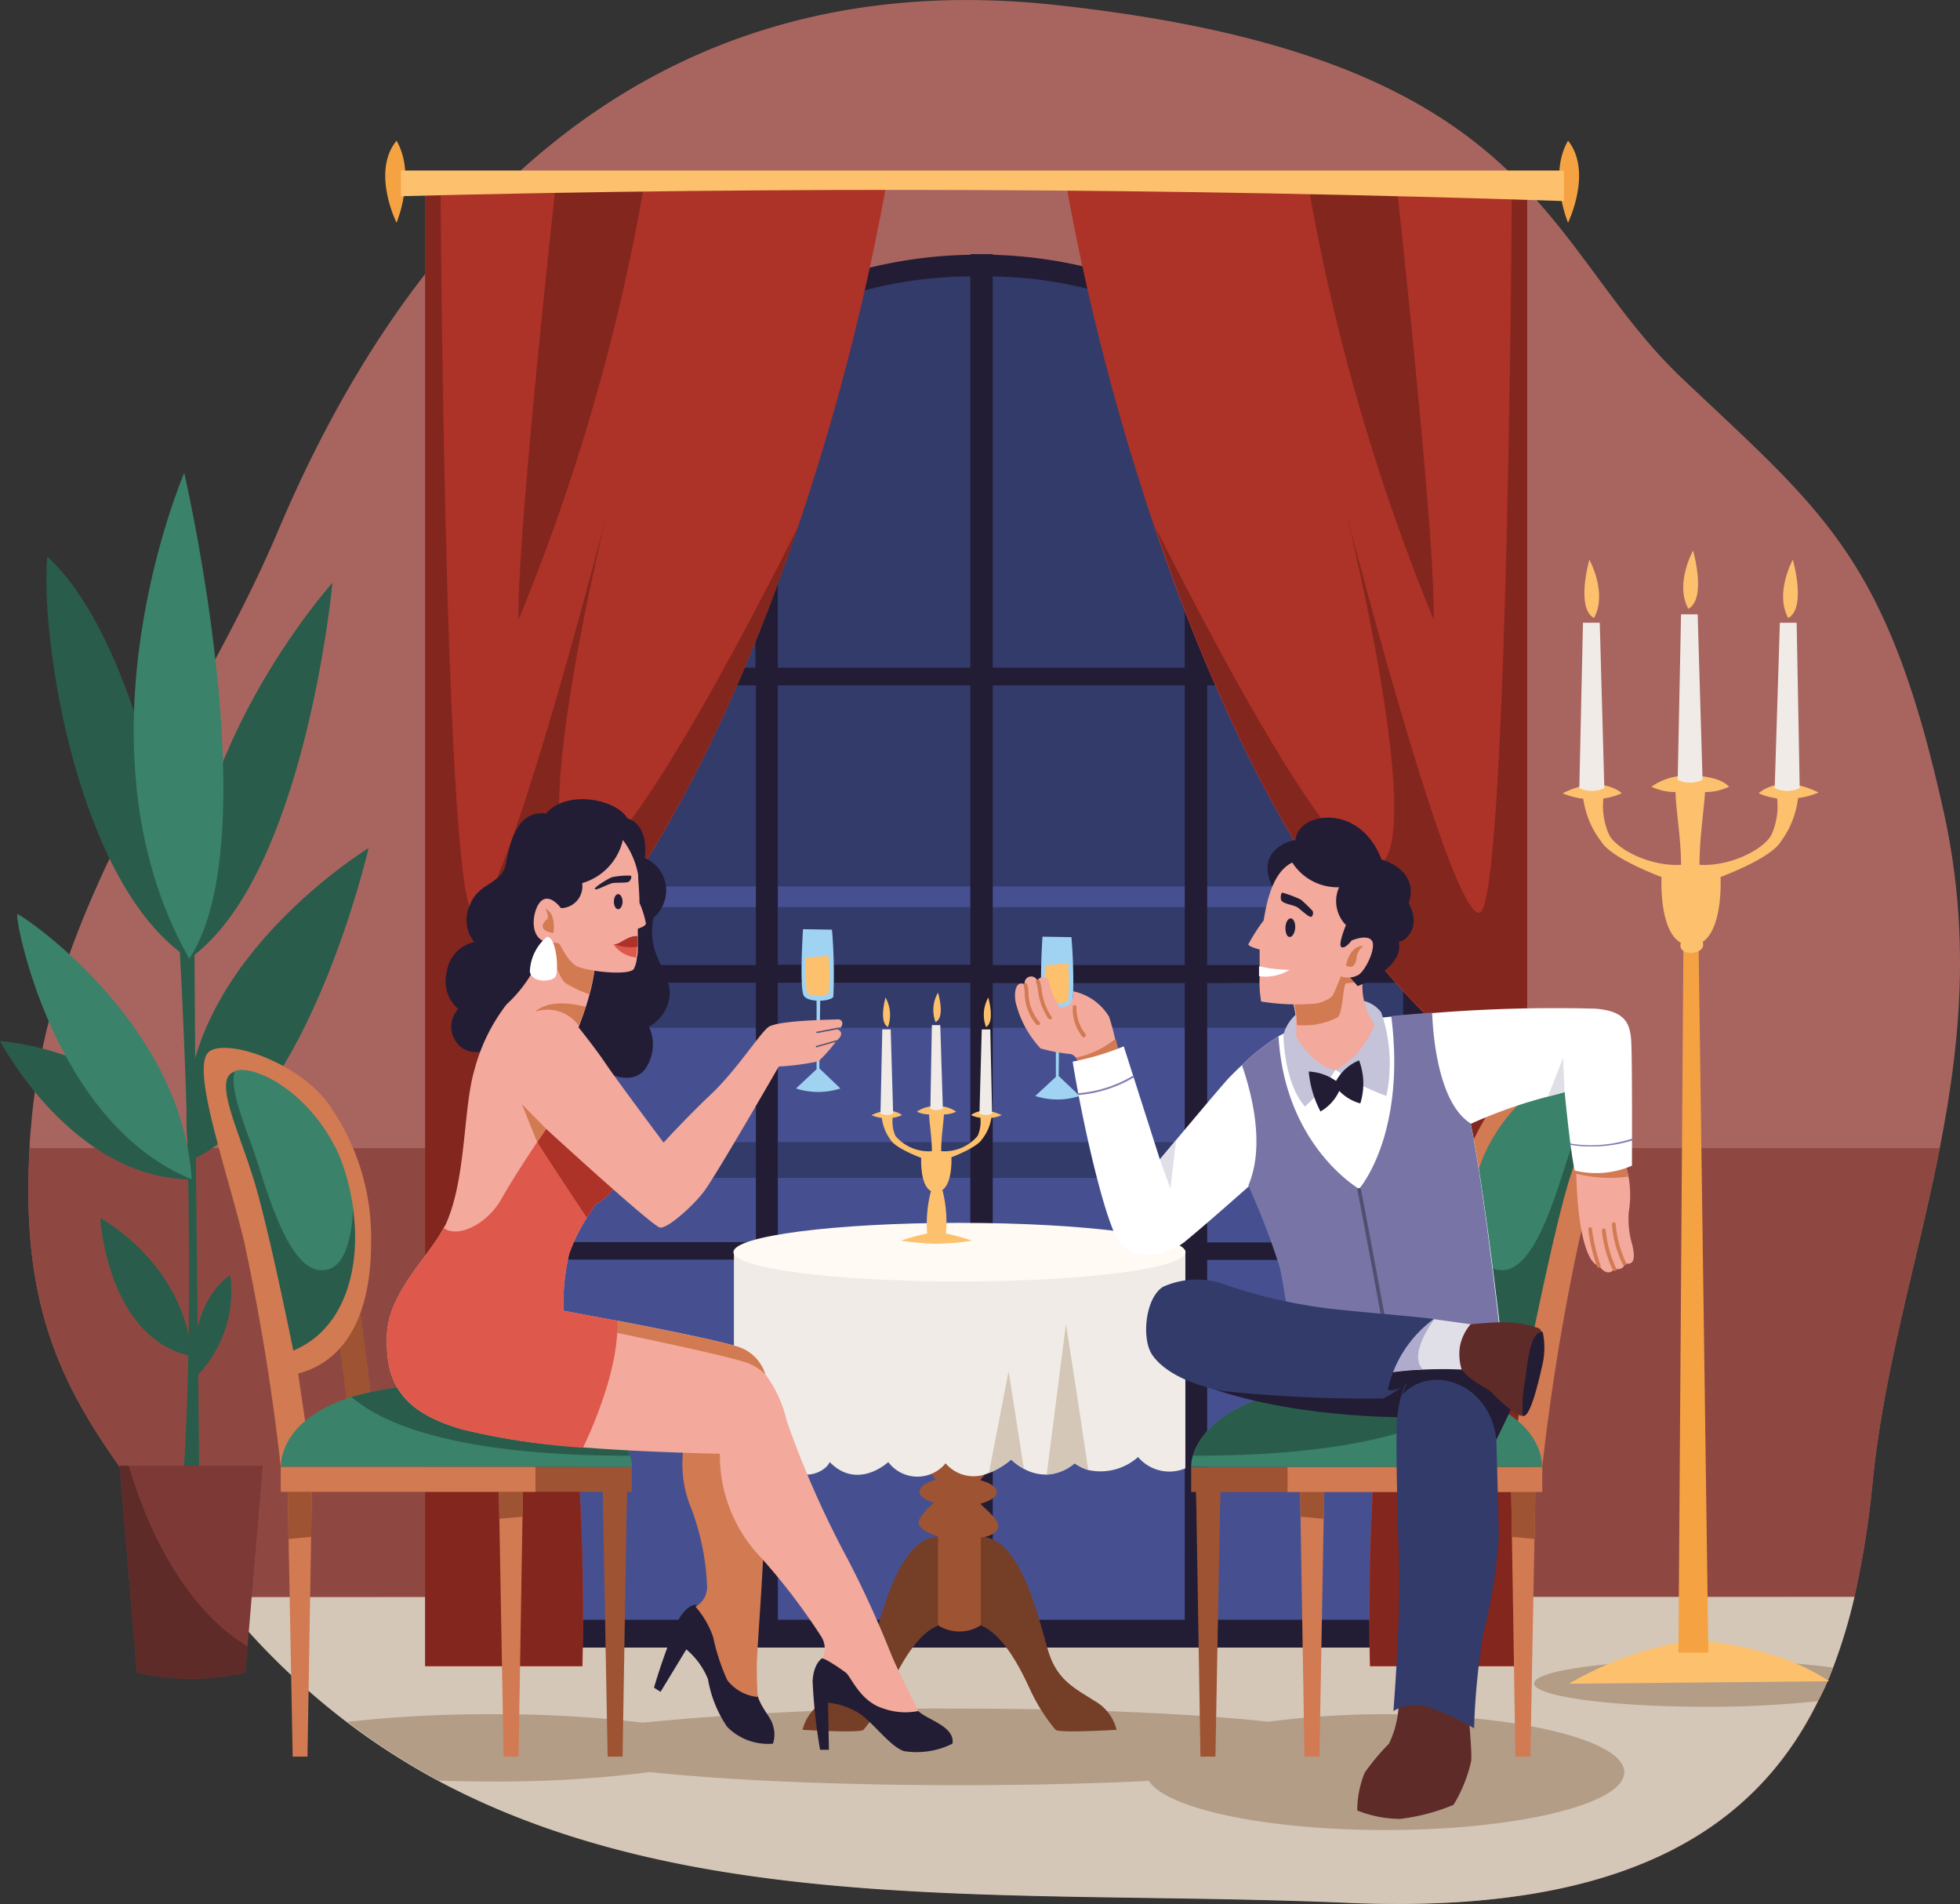 <svg xmlns="http://www.w3.org/2000/svg" viewBox="0 0 128.51 124.81"><rect x="0" y="0" width="128.51" height="124.81" fill="#333333" stroke="none"/><defs><style>.cls-1{fill:#a8655f;}.cls-2{fill:#8f4841;}.cls-3{fill:#d4c7b8;}.cls-4{fill:#b39d86;}.cls-5{fill:#295c4b;}.cls-6{fill:#7d3935;}.cls-7{fill:#5e2b28;}.cls-8{fill:#3a826a;}.cls-9{fill:#221d34;}.cls-10{fill:#333b6b;}.cls-11{fill:#465091;}.cls-12{fill:#ad3228;}.cls-13{fill:#82261e;}.cls-14{fill:#f5a342;}.cls-15{fill:#fdc06d;}.cls-16{fill:#753e26;}.cls-17{fill:#9e5333;}.cls-18{fill:#f0ebe6;}.cls-19{fill:#fffaf4;}.cls-20{fill:#d27a52;}.cls-21{fill:#a0d3f2;}.cls-22{fill:#f3a99c;}.cls-23{fill:#de584c;}.cls-24{fill:#514f70;}.cls-25{fill:#fff;}.cls-26{fill:#c5c3d9;}.cls-27{fill:#7875a6;}.cls-28{fill:#e0dfe8;}.cls-29{fill:#837db3;}.cls-30{fill:#afabcc;}</style></defs><g id="Слой_2" data-name="Слой 2"><g id="scenes"><path class="cls-1" d="M127.18,75.26c-1.43,7.33-3.63,14.34-4.39,21.8a60.12,60.12,0,0,1-1.2,7.6v0c-2.67,11.47-9.93,21.07-33.09,20.06-27.86-1.21-56,2.61-74.11-20.06v0c-.2-.24-.39-.49-.58-.74C6.1,93.94,1.16,89.07,1.94,75.26c0-.47.06-1,.1-1.47,1.23-14.94,10.78-26.2,16.17-38.94S37.31-3.11,69.15.32,101,16,110.3,24.81s13.47,11.76,17.14,28.41C129.22,61.27,128.53,68.41,127.18,75.26Z"/><path class="cls-2" d="M127.18,75.26c-1.43,7.33-3.63,14.34-4.39,21.8a60.12,60.12,0,0,1-1.2,7.6H14.38c-.2-.24-.39-.49-.58-.74C6.1,93.94,1.16,89.07,1.94,75.26Z"/><path class="cls-3" d="M121.59,104.68a35.43,35.43,0,0,1-1.4,4.63c-.29.75-.61,1.49-1,2.2-4,8.17-12.38,14-30.73,13.23-21.28-.93-42.7,1.08-59.72-8a45.76,45.76,0,0,1-6-3.85,47.4,47.4,0,0,1-8.36-8.19Z"/><path class="cls-4" d="M120.19,109.31c-.29.75-.61,1.49-1,2.2a65.91,65.91,0,0,1-7.34.37c-6.22,0-11.27-.68-11.27-1.53s5-1.53,11.27-1.53A61.39,61.39,0,0,1,120.19,109.31Z"/><path class="cls-4" d="M106.5,116.17c0,2.09-7,3.79-15.67,3.79-7.85,0-14.36-1.4-15.5-3.22-3.72.18-7.94.28-12.42.28-8.1,0-15.36-.33-20.3-.86a77.87,77.87,0,0,1-10.38.62q-1.78,0-3.45-.06a45.76,45.76,0,0,1-6-3.85,82.5,82.5,0,0,1,9.48-.5,80.52,80.52,0,0,1,9.88.55,200.17,200.17,0,0,1,20.8-.92c8.06,0,15.3.33,20.24.86a57.57,57.57,0,0,1,7.68-.49C99.48,112.37,106.5,114.07,106.5,116.17Z"/><path class="cls-5" d="M12.57,77.31C4.74,77.31,0,68.24,0,68.24S10.21,68.9,12.57,77.31Z"/><path class="cls-5" d="M12.49,76.08C10.12,64.16,24.17,55.59,24.17,55.59S20.25,72.57,12.49,76.08Z"/><path class="cls-5" d="M12.41,62.85C5,58,2.61,41.63,3.1,36.48,10.12,42.93,12.41,62.85,12.41,62.85Z"/><path class="cls-5" d="M12.41,62.85C20,57.47,21.8,38.2,21.8,38.2S11.18,50,12.41,62.85Z"/><path class="cls-5" d="M12,97.23c1.06-15.68-.33-36.91-.33-36.91l1.07-.24s.08,15.43.16,21.72.16,15.26.16,15.26Z"/><path class="cls-6" d="M17.23,96.08l-1,11.84-.15,1.71a15.48,15.48,0,0,1-7.1,0L7.84,96.08Z"/><path class="cls-7" d="M16.23,107.92l-.15,1.71a15.48,15.48,0,0,1-7.1,0L7.84,96.08h.6C10.74,103.85,14.46,106.88,16.23,107.92Z"/><path class="cls-8" d="M12.41,62.85C17.63,54.94,12.08,31,12.08,31S4.41,48.73,12.41,62.85Z"/><path class="cls-8" d="M12.57,77.31C3.35,73.55.9,59.92,1.14,59.92S11.92,66.94,12.57,77.31Z"/><path class="cls-5" d="M12.57,88.9c-5.55-1.14-6-9.06-6-9.06S12.08,82.78,12.57,88.9Z"/><path class="cls-5" d="M12.74,90.37c-.41-5.23,2.36-6.78,2.36-6.78A8,8,0,0,1,12.74,90.37Z"/><path class="cls-9" d="M94.23,46.65V108h-60V46.65c0-.57,0-1.15.05-1.72,0-.39,0-.77.09-1.16a30,30,0,0,1,15.2-23.3c.49-.27,1-.53,1.47-.77a29.86,29.86,0,0,1,12.59-3h1.47a29.93,29.93,0,0,1,12.59,3.17c.5.25,1,.51,1.47.79A30,30,0,0,1,94.09,43.77l.09,1.16C94.21,45.5,94.23,46.08,94.23,46.65Z"/><path class="cls-10" d="M92,45.41v60.76H36.42V45.41A27.29,27.29,0,0,1,63.71,18.12h1A27.29,27.29,0,0,1,92,45.41Z"/><rect class="cls-11" x="36.42" y="77.21" width="55.6" height="28.96"/><rect class="cls-11" x="36.42" y="67.37" width="55.6" height="7.5"/><rect class="cls-11" x="36.42" y="58.11" width="55.6" height="1.35"/><path class="cls-9" d="M94.23,64.42V63.26H79.15V44.93h15l-.09-1.16H79.15V20.62c-.48-.28-1-.54-1.47-.79V43.77H65.09V16.66H63.62V43.77H51V19.7c-.49.24-1,.5-1.47.77v23.3H34.36c0,.39-.07.77-.09,1.16H49.56V63.26H34.22v1.16H49.56v17H34.22v1.15H49.56V108H51V82.59H63.62V108h1.47V82.59H77.68V108h1.47V82.59H94.23V81.44H79.15v-17Zm-30.61,17H51v-17H63.62Zm0-18.18H51V44.93H63.62ZM77.68,81.44H65.09v-17H77.68Zm0-18.18H65.09V44.93H77.68Z"/><path class="cls-12" d="M58.13,12a157.18,157.18,0,0,1-5.84,22.63h0c-3.91,11.55-10,24.85-19,33.08a148.73,148.73,0,0,1,4.9,41.52H27.88v-97h1l7.57-.06,5.8-.05Z"/><path class="cls-13" d="M33.27,67.67a148.73,148.73,0,0,1,4.9,41.52H27.88v-97h1c.06,8.41.45,47.43,2.19,47.64,1.9.24,8.27-24.41,8.68-26-.36,1.46-5.28,22-1.94,22.94,2.58.77,10.6-14.43,14.49-22.18C48.38,46.14,42.27,59.44,33.27,67.67Z"/><path class="cls-13" d="M42.24,12.08A135,135,0,0,1,34,40.61c-.09-4.55,1.64-21.18,2.44-28.48Z"/><path class="cls-12" d="M69.89,12a156.27,156.27,0,0,0,5.83,22.63h0c3.91,11.55,10,24.85,19,33.08a148.73,148.73,0,0,0-4.9,41.52h10.28v-97h-1l-7.56-.06-5.81-.05Z"/><path class="cls-13" d="M94.75,67.67a148.73,148.73,0,0,0-4.9,41.52h10.28v-97h-1C99.08,20.6,98.7,59.62,97,59.83c-1.9.24-8.26-24.41-8.68-26,.36,1.46,5.28,22,1.94,22.94-2.58.77-10.59-14.43-14.49-22.18C79.63,46.14,85.74,59.44,94.75,67.67Z"/><path class="cls-13" d="M85.77,12.08A136.2,136.2,0,0,0,94,40.61c.1-4.55-1.64-21.18-2.43-28.48Z"/><path class="cls-14" d="M26,9.22c1.31,2.28,0,5.38,0,5.38S24.33,11.26,26,9.22Z"/><path class="cls-14" d="M102.81,9.22c-1.31,2.28,0,5.38,0,5.38S104.44,11.26,102.81,9.22Z"/><path class="cls-15" d="M26.29,11.18h76.25v2q-38.61-1.28-76.25-.32Z"/><path class="cls-16" d="M61.48,106.57c-1.6.66-2.78,3.27-3.27,4.33a12.4,12.4,0,0,1-1.59,2.49c-.23.23-4,0-4,0a3,3,0,0,1,1.43-1.88c1.26-.81,2.41-1.34,3-3.1s1.67-7.47,4.37-7.67S61.48,106.57,61.48,106.57Z"/><path class="cls-16" d="M64.35,106.57c1.59.66,2.77,3.27,3.26,4.33a11.88,11.88,0,0,0,1.6,2.49c.22.23,4,0,4,0a3,3,0,0,0-1.42-1.88c-1.27-.81-2.41-1.34-3-3.1s-1.68-7.47-4.37-7.67S64.35,106.57,64.35,106.57Z"/><path class="cls-17" d="M64.27,98.57c.65-.17,1.08-.45,1.08-.77s-.42-.6-1.08-.77a4.1,4.1,0,0,0,1-3,5.06,5.06,0,0,0-5.06.21A5.06,5.06,0,0,0,61.36,97c-.64.17-1.07.45-1.07.77s.37.56.94.73c-.46.42-1,1-1,1.31,0,.53,1.27.9,1.27.9v5.83a2.63,2.63,0,0,0,2.81,0v-5.75s1-.08,1.15-.7C65.52,99.68,64.72,99,64.27,98.57Z"/><path class="cls-18" d="M77.72,82.08V96.25a2.69,2.69,0,0,1-3.1-.74,3.71,3.71,0,0,1-3.27.85,3.2,3.2,0,0,1-.89-.44,3.07,3.07,0,0,1-1.83.74,3,3,0,0,1-1.52-.39,3.77,3.77,0,0,1-.82-.6,5.06,5.06,0,0,1-1.47.89A2.41,2.41,0,0,1,62,95.92a2.39,2.39,0,0,1-3.76-.08s-2,1.88-3.84,0c-.32.73-2.12,1.55-3.42-.33-1.15,1.55-2.86.08-2.86.08V82.08Z"/><ellipse class="cls-19" cx="62.91" cy="82.08" rx="14.82" ry="1.92"/><path class="cls-3" d="M66.13,89.88l1,6.39a3.77,3.77,0,0,1-.82-.6,5.06,5.06,0,0,1-1.47.89Z"/><path class="cls-3" d="M71.35,96.36a3.2,3.2,0,0,1-.89-.44,3.07,3.07,0,0,1-1.83.74l1.26-9.88S70.83,92.78,71.35,96.36Z"/><polygon class="cls-20" points="34.29 97.43 34.26 99.42 34 115.15 33.02 115.15 32.74 99.56 32.7 97.43 34.29 97.43"/><polygon class="cls-17" points="41.11 97.43 41.09 98.77 40.82 115.15 39.84 115.15 39.54 98.92 39.52 97.43 41.11 97.43"/><polygon class="cls-20" points="20.45 97.43 20.4 100.74 20.16 115.15 19.19 115.15 18.92 100.88 18.86 97.43 20.45 97.43"/><polygon class="cls-17" points="41.11 97.43 41.09 98.77 39.54 98.92 39.52 97.43 41.11 97.43"/><polygon class="cls-17" points="32.7 97.43 34.29 97.43 34.26 99.42 32.74 99.56 32.7 97.43"/><polygon class="cls-17" points="18.86 97.43 20.45 97.43 20.4 100.74 18.92 100.88 18.86 97.43"/><path class="cls-17" d="M23.55,85.27c0,.2.78,6.12.78,6.12l-1.55.73-.57-4.28Z"/><path class="cls-20" d="M18.41,96.16A148.88,148.88,0,0,0,16,81.35c-1.22-5-3.59-11.6-2.24-12.45s6.24.94,8,3.79a15.1,15.1,0,0,1,2.57,8.78c0,3.88-1.14,7.59-4.78,8.57.25,1.76.57,3.84.57,3.84Z"/><path class="cls-8" d="M41.43,96.16h-23s-.26-3.07,4.64-4.59a22.83,22.83,0,0,1,6.71-.83c9.05,0,11.08,3.19,11.54,4.68A2.47,2.47,0,0,1,41.43,96.16Z"/><path class="cls-5" d="M41.3,95.42c-3.29,0-13.9-.09-18.25-3.85a22.83,22.83,0,0,1,6.71-.83C38.81,90.74,40.84,93.93,41.3,95.42Z"/><rect class="cls-17" x="18.41" y="96.16" width="23.02" height="1.63"/><rect class="cls-20" x="18.41" y="96.16" width="16.7" height="1.63"/><path class="cls-5" d="M19.23,88.53S17.72,81,16.74,77.67s-2.62-6.53-1.6-7.3a.94.94,0,0,1,.22-.12c1.29-.44,5,1.4,6.85,5.59a13.71,13.71,0,0,1,.94,3.42C23.69,83.08,22.62,87.13,19.23,88.53Z"/><path class="cls-8" d="M23.15,79.26c-.07,1.59-.45,4-2,4-2.4.12-3.83-6-4.69-8.29-.73-2-1.41-3.91-1.05-4.77,1.29-.44,5,1.4,6.85,5.59A13.71,13.71,0,0,1,23.15,79.26Z"/><polygon class="cls-20" points="85.24 97.43 85.27 99.42 85.53 115.15 86.51 115.15 86.79 99.56 86.83 97.43 85.24 97.43"/><polygon class="cls-17" points="78.42 97.43 78.44 98.77 78.71 115.15 79.69 115.15 79.99 98.92 80.02 97.43 78.42 97.43"/><polygon class="cls-20" points="99.08 97.43 99.13 100.74 99.36 115.15 100.34 115.15 100.61 100.88 100.67 97.43 99.08 97.43"/><polygon class="cls-17" points="78.42 97.43 78.44 98.77 79.99 98.92 80.02 97.43 78.42 97.43"/><polygon class="cls-17" points="86.83 97.43 85.24 97.43 85.27 99.42 86.79 99.56 86.83 97.43"/><polygon class="cls-17" points="100.67 97.43 99.08 97.43 99.13 100.74 100.61 100.88 100.67 97.43"/><path class="cls-17" d="M96,85.27c0,.2-.78,6.12-.78,6.12l1.55.73.57-4.28Z"/><path class="cls-20" d="M101.12,96.16a148.88,148.88,0,0,1,2.41-14.81c1.22-5,3.59-11.6,2.24-12.45s-6.24.94-8,3.79a15.1,15.1,0,0,0-2.57,8.78c0,3.88,1.14,7.59,4.78,8.57-.25,1.76-.57,3.84-.57,3.84Z"/><path class="cls-8" d="M78.1,96.16h23s.26-3.07-4.64-4.59a22.93,22.93,0,0,0-6.71-.83c-9,0-11.08,3.19-11.54,4.68A2.47,2.47,0,0,0,78.1,96.16Z"/><path class="cls-5" d="M78.23,95.42c3.29,0,13.9-.09,18.25-3.85a22.93,22.93,0,0,0-6.71-.83C80.72,90.74,78.69,93.93,78.23,95.42Z"/><rect class="cls-17" x="78.1" y="96.16" width="23.02" height="1.63" transform="translate(179.22 193.96) rotate(180)"/><rect class="cls-20" x="84.42" y="96.16" width="16.7" height="1.63" transform="translate(185.54 193.96) rotate(180)"/><path class="cls-5" d="M100.3,88.53s1.51-7.55,2.49-10.86,2.62-6.53,1.6-7.3a.94.94,0,0,0-.22-.12c-1.29-.44-5,1.4-6.85,5.59a13.71,13.71,0,0,0-.94,3.42C95.84,83.08,96.91,87.13,100.3,88.53Z"/><path class="cls-8" d="M96.38,79.26c.07,1.59.45,4,2.05,4,2.4.12,3.83-6,4.69-8.29.73-2,1.4-3.91,1-4.77-1.29-.44-5,1.4-6.85,5.59A13.71,13.71,0,0,0,96.38,79.26Z"/><path class="cls-9" d="M49.68,111.18c.27.85.89,1.41,1,1.93a1.91,1.91,0,0,1,0,1.19,3.78,3.78,0,0,1-3-1.1,7.85,7.85,0,0,1-1.26-3.13A5,5,0,0,0,45,108.12l-1.69,2.78-.43-.27a39,39,0,0,1,1.6-4.44c.55-1,1.13-1,1.13-1L48,107Z"/><path class="cls-9" d="M60.21,112.16c.58.58,2.42,1,2.24,2.14a5.26,5.26,0,0,1-3.16.49c-.89-.25-2.08-1.93-3-2.51a4.92,4.92,0,0,0-2-.67l.06,3.09h-.58a35.58,35.58,0,0,1-.49-4.5c.06-1.17.62-1.5.62-1.5l3.39,1.1Z"/><path class="cls-20" d="M50.23,96.24c0,4.89-.61,11.75-.61,13s.06,2,.06,2a2.89,2.89,0,0,1-2-1.11,13.83,13.83,0,0,1-.92-2.81,5.89,5.89,0,0,0-1.16-2,1.46,1.46,0,0,0,.76-1.35,16.24,16.24,0,0,0-1-5A7.61,7.61,0,0,1,45,94c1.32-1.5,5-.55,5-.55Z"/><path class="cls-21" d="M53.54,65.28l0,4.81-1.35,1.26a4.74,4.74,0,0,0,2.91,0l-1.38-1.32.06-4.65Z"/><path class="cls-21" d="M52.65,60.91s-.25,3.91.06,4.37,1.75.37,1.93.06a34.64,34.64,0,0,0-.09-4.4Z"/><path class="cls-22" d="M60.21,112.16a4.38,4.38,0,0,1-2.36-.19c-1.41-.46-2-1.93-2.35-2.29a10.74,10.74,0,0,0-1.56-1,1.46,1.46,0,0,0-.1-1.41,41.07,41.07,0,0,0-3.92-5.14,9.68,9.68,0,0,1-2.72-6.83c-2.11-.06-4.9-.14-7.73-.33l-1.25-.09-.84-.08a42.12,42.12,0,0,1-7-1.09C26,92.5,25.28,90.3,25.37,87.51s2.76-5.12,3.74-7.07c1.46-1.2,6.67-7.72,6.67-7.72l.55.44L40.8,76.7a3.53,3.53,0,0,1-1.75,2.24s-.25.36-.57.88a11.37,11.37,0,0,0-1.17,2.4,14.7,14.7,0,0,0-.37,3.7l2.74.51.31.06.48.09h.06c3.13.6,7.29,1.44,8.08,1.78a2.73,2.73,0,0,1,1.56,1.71,8.17,8.17,0,0,1,1.41,3.06,62.78,62.78,0,0,0,4,9.07,67.82,67.82,0,0,1,2.85,6.24C58.89,109.55,60.21,112.16,60.21,112.16Z"/><path class="cls-20" d="M50.17,90.08a3.3,3.3,0,0,0-1-.67c-.83-.43-9.34-2.17-9.34-2.17l.17-.75.48.09c3.13.61,7.35,1.45,8.14,1.79A2.73,2.73,0,0,1,50.17,90.08Z"/><path class="cls-23" d="M40.47,86.58c.14,3-1.6,7-2.25,8.32a46.93,46.93,0,0,1-7.8-1.17C26,92.5,25.28,90.3,25.37,87.51s2.76-5.12,3.74-7.07c1.46-1.2,6.67-7.72,6.67-7.72l.55.44L40.8,76.7a3.53,3.53,0,0,1-1.75,2.24s-.25.36-.57.88a11.37,11.37,0,0,0-1.17,2.4,14.7,14.7,0,0,0-.37,3.7Z"/><path class="cls-12" d="M40.8,76.7a3.53,3.53,0,0,1-1.75,2.24s-.25.36-.57.88c-1.19-1.79-3.26-4.92-3.26-5l.71-1.27.4-.39Z"/><path class="cls-9" d="M39.33,70.06s1.9,1.29,2.94.06a2.79,2.79,0,0,0,.28-2.82A2.61,2.61,0,0,0,43.92,65c-.15-1.53-1.53-2.51-1.07-4.84a2.38,2.38,0,0,0,.8-2.17,2.32,2.32,0,0,0-1.38-1.75s.37-2.08-1.13-2.6c-.74-1.26-4-1.9-5.33-.31-1.87-.24-2.36,1.81-2.63,3.25s-1.87,1.25-2.39,2.81a2.25,2.25,0,0,0,.31,2.36,2.33,2.33,0,0,0-1.81,2,2.37,2.37,0,0,0,.76,2.39,1.69,1.69,0,0,0-.15,2.14c.8,1.23,2.51.43,2.51.43Z"/><path class="cls-22" d="M54.85,68.22a9.34,9.34,0,0,1-1.19,1.35,16.45,16.45,0,0,1-2.6.34s-4.17,7.25-4.93,8.23-2.36,2.39-2.85,2.33S35.81,74,35.81,74s-.24.34-.59.87c-.63.94-1.62,2.45-2.29,3.63-1,1.84-3,2.66-3.82,2,1.49-3,1.22-7.75,2-10.38a12,12,0,0,1,2.11-4.29,8.84,8.84,0,0,0,2.33-3.48,4.34,4.34,0,0,0,.12-.89c1.84-.4,3.33,2,3.33,2a12.36,12.36,0,0,1-.37,1.81c-.08.3-.17.58-.25.83-.23.7-.43,1.2-.45,1.24h0s1.07,1.32,1.81,2.42,3.77,5.14,3.77,5.14,1.47-1.62,3.12-3.18,3.15-3.92,3.73-4.38,4.08-.49,4.54-.52.42.55,0,.65C55.5,67.73,54.85,68.22,54.85,68.22Z"/><path class="cls-20" d="M39,63.36a12.36,12.36,0,0,1-.37,1.81,7.34,7.34,0,0,1-1.52-.71c-.58-.41-.66-1.84-1.56-2.17a4.34,4.34,0,0,0,.12-.89C37.53,61,39,63.36,39,63.36Z"/><path class="cls-22" d="M42.35,60.53c0,.16-.35.29-.53.35,0,.17,0,.33,0,.49s0,.48,0,.7,0,.49-.06.69a1.91,1.91,0,0,1-.21.77c-.38.45-3.18.14-3.79-.23s-1-1.4-1.12-1.46a2.17,2.17,0,0,0-.62-.05c-1.47-.14-1.1-2.28-.51-2.75s1.27.49,1.27.49a1.43,1.43,0,0,0,1.39-1.64,3.84,3.84,0,0,0,2.67-2.83,5.38,5.38,0,0,1,1,2.28c0,.39.08,1.07.09,1.85A6.14,6.14,0,0,1,42.35,60.53Z"/><path class="cls-20" d="M35.76,59.57c.73.3.53,1.59.53,1.59s-.59-.06-.69-.35.3-.57.3-.57S36,60,35.76,59.57Z"/><path class="cls-23" d="M41.76,62.07q0,.39-.06.69a2.06,2.06,0,0,1-1.48-.86Z"/><path class="cls-9" d="M40.25,59.11c0,.27.13.49.28.49s.29-.22.29-.49-.13-.5-.29-.5S40.25,58.83,40.25,59.11Z"/><path class="cls-9" d="M39,58.27c.08.14.87-.33,1.16-.38s.92,0,1.06-.09.24-.37.12-.4a4.8,4.8,0,0,0-1.24.11C39.88,57.6,39,58.12,39,58.27Z"/><path class="cls-20" d="M38.4,66c-.23.7-.43,1.2-.45,1.24h0a2.53,2.53,0,0,0-2.87-.92C36,65.52,37.56,65.78,38.4,66Z"/><path class="cls-20" d="M35.81,74s-.24.34-.59.87l-1-2.49Z"/><path class="cls-24" d="M53.57,67.7a.06.06,0,0,1-.06,0s0-.06.05-.07l1.4-.27a.06.06,0,0,1,.08,0,.08.08,0,0,1,0,.08l-1.41.27Z"/><path class="cls-24" d="M53.57,68.65a.07.07,0,0,1-.06,0,.06.06,0,0,1,0-.08l1.29-.37a.06.06,0,0,1,.07,0,.06.06,0,0,1,0,.07l-1.29.37Z"/><path class="cls-15" d="M52.83,62.77a10.8,10.8,0,0,0,.09,2.36,1.78,1.78,0,0,0,1.41,0,13,13,0,0,0,0-2.48Z"/><path class="cls-12" d="M41.8,61.37c0,.25,0,.48,0,.7a3.53,3.53,0,0,1-1.54-.17C40.64,61.92,41.22,61.28,41.8,61.37Z"/><path class="cls-25" d="M35.86,61.41c.64,0,.8,2.3.55,2.63s-1.53.41-1.67-.35A3.11,3.11,0,0,1,35.86,61.41Z"/><path class="cls-7" d="M91.71,111.64a6.48,6.48,0,0,1-.64,2.66,14.83,14.83,0,0,0-1.59,1.9,6.56,6.56,0,0,0-.49,2.48,7.73,7.73,0,0,0,2.82.55,13.13,13.13,0,0,0,3.49-.92,9.36,9.36,0,0,0,1.16-2.88c.06-.52-.15-2.78-.15-2.78L92.72,111Z"/><path class="cls-9" d="M78.12,90.51c6,2.54,14.24,2.39,14.24,2.39l1.31-2.79Z"/><path class="cls-10" d="M98.27,100.71a34.3,34.3,0,0,1-1,6.3,45.76,45.76,0,0,0-.62,6.28,16.52,16.52,0,0,0-3.15-1.44,2.83,2.83,0,0,0-2.14.31s.49-6.06.37-9.77-.19-6.8-.16-8.66a8.52,8.52,0,0,1,.32-2.3,5.82,5.82,0,0,1,1.27-2.23l1.14-.49,3.76.7L99.4,91.7l-1.29,2.67S98.24,99,98.27,100.71Z"/><path class="cls-9" d="M99.4,91.7l-1.29,2.67c-.42-3.72-4.27-5-6.17-2.94a5.82,5.82,0,0,1,1.27-2.23l1.14-.49,3.76.7Z"/><polygon class="cls-9" points="91.84 90.97 93.8 89.56 90.98 89.22 90.4 90.57 90.8 91.31 91.56 91.19 91.84 90.97"/><path class="cls-22" d="M106.5,82.82c0,.49-.65.36-.65.36s-.41.62-1-.2c-.78-.12-1.41-2.28-1.5-6,0-.19,0-.37,0-.56,0,0,2.24-1.06,3.14-.21a3.76,3.76,0,0,1,.3,1,6.77,6.77,0,0,1,0,2.26,6,6,0,0,0,.24,2.16C107.24,82.57,107.11,82.94,106.5,82.82Z"/><path class="cls-20" d="M106.76,77.13a9.13,9.13,0,0,1-3.43-.2c0-.19,0-.37,0-.56,0,0,2.24-1.06,3.14-.21A3.76,3.76,0,0,1,106.76,77.13Z"/><path class="cls-21" d="M68.35,61.4s-.25,3.92.06,4.38,1.74.37,1.93.06a34.8,34.8,0,0,0-.09-4.41Z"/><path class="cls-21" d="M69.23,65.78l0,4.81-1.35,1.25a4.67,4.67,0,0,0,2.91,0l-1.38-1.31.06-4.66Z"/><path class="cls-15" d="M68.53,63.27a10.82,10.82,0,0,0,.09,2.36,1.78,1.78,0,0,0,1.41,0,13.86,13.86,0,0,0,0-2.48Z"/><path class="cls-22" d="M73.36,69a10,10,0,0,1-2.51.9,2.37,2.37,0,0,0-.31-.57.63.63,0,0,0-.31-.23,12.08,12.08,0,0,1-2-.37,6.84,6.84,0,0,1-1.63-3c-.14-.67,0-1.49.59-1.2a.43.43,0,0,1,.82-.25.42.42,0,0,1,.78.13,5,5,0,0,0,.71,1.65c.94-.12.86-.67.86-1.08a3.61,3.61,0,0,1,2.36,1.67,14.67,14.67,0,0,1,.39,1.44C73.27,68.58,73.36,69,73.36,69Z"/><path class="cls-20" d="M73.36,69a10,10,0,0,1-2.51.9,2.37,2.37,0,0,0-.31-.57,6.1,6.1,0,0,0,2.61-1.24C73.27,68.58,73.36,69,73.36,69Z"/><path class="cls-25" d="M107,76.41a5.89,5.89,0,0,1-3.75.32c-.29-1.22-.66-5.14-.66-5.14l-1.09.29a31.36,31.36,0,0,0-5.07,1.79c.86,4,2,14,2,14l-13.84-.85s-.33-2.25-.61-3.64a48.2,48.2,0,0,0-2.08-5.43s-3,2.66-4.21,3.64-3.3,1.26-4.24.12S71,73.75,70.33,69.59a17.48,17.48,0,0,0,3.35-1L76.05,76h0l1.07-1.28c1.25-1.49,3.2-3.81,3.5-4.11.14-.14.43-.44.81-.79a14.39,14.39,0,0,1,2.4-1.89,3.56,3.56,0,0,1,.63-.3l5.92-.9.84-.09c.84-.09,1.75-.16,2.68-.23a99.26,99.26,0,0,1,10.72-.29c1.84.16,2.25.86,2.33,2.08S107,76.41,107,76.41Z"/><path class="cls-26" d="M85.32,66.23a2.79,2.79,0,0,0-1.17,1.59s0,3.07,1.41,4.72a11.16,11.16,0,0,0,2-2.42,14.5,14.5,0,0,0,3.34,1.72,10.29,10.29,0,0,0-.34-5.48,2,2,0,0,0-1.56-.8A35.51,35.51,0,0,0,85.32,66.23Z"/><path class="cls-22" d="M90.12,67.15a5.71,5.71,0,0,1-2.54,3c-1.53-.27-2.6-2.2-2.6-2.2a6.43,6.43,0,0,0,0-.73,5.4,5.4,0,0,0-.27-1.69,7.12,7.12,0,0,1,4.63-2c0,.28,0,.55,0,.79A4.35,4.35,0,0,0,90.12,67.15Z"/><path class="cls-20" d="M89.36,63.45c0,.28,0,.55,0,.79-.49.24-1,.15-1.14.25s-.18,1.9-.52,2.2a4.82,4.82,0,0,1-2.67.5,5.4,5.4,0,0,0-.27-1.69A7.12,7.12,0,0,1,89.36,63.45Z"/><path class="cls-9" d="M83.6,58.43c-1.25-2.09.12-3.16,1.35-3.37.12-1.81,4.19-2.51,5.63,1.28,1.78.56,2.18,1.81,1.78,2.85.92,1.72-.34,2.57-.65,2.54.4,1.72-2.69,2.91-2.69,2.91Z"/><path class="cls-22" d="M89.08,63.9a1.42,1.42,0,0,1-1.16.1s-.4,1-.52,1.22-.59.43-1,.55a14.38,14.38,0,0,1-3.71-.12A7.43,7.43,0,0,1,82.59,64c0-.21,0-.43,0-.65,0-.38,0-.76,0-1.11-.28-.07-.74-.22-.74-.34a11.43,11.43,0,0,1,1-1.56c.19-1.1.55-3.16,1.88-3.8a3.52,3.52,0,0,0,3.07,1.62,2.23,2.23,0,0,0,.45,2.48s-.54,1.29-.3,1.44.67-.43.67-.43,1-.43,1.32,0S89.57,63.57,89.08,63.9Z"/><path class="cls-20" d="M89.39,62c-.92,0-1.14,1.28-1.14,1.28s.62.46.71-.61A1.24,1.24,0,0,1,89.39,62Z"/><path class="cls-9" d="M84.28,60.79c0,.34.09.62.27.63s.34-.25.37-.58-.1-.62-.28-.64S84.3,60.45,84.28,60.79Z"/><path class="cls-9" d="M84,59c.14.28.86.3,1.13.52s.71.61.83.58.18-.31.09-.4a8.73,8.73,0,0,0-.76-.73,7.13,7.13,0,0,0-1.23-.46C84,58.55,83.94,58.82,84,59Z"/><path class="cls-25" d="M84.55,63.57a3,3,0,0,1-2,.42c0-.21,0-.43,0-.65A9.49,9.49,0,0,0,84.55,63.57Z"/><path class="cls-27" d="M98.38,87.63l-13.84-.85s-.33-2.25-.61-3.64a48.2,48.2,0,0,0-2.08-5.43C83,75,82,71.48,81.43,69.82a14.39,14.39,0,0,1,2.4-1.89c.41,7.19,5.28,10,5.28,10s3.1-3.49,2.11-11.32c.84-.09,1.75-.16,2.68-.23.06,1.57.42,5.93,2.52,7.26C97.28,77.67,98.38,87.63,98.38,87.63Z"/><path class="cls-24" d="M90.83,87.27a.13.13,0,0,1-.12-.1S89.84,82.38,89,78a.12.12,0,1,1,.24,0c.85,4.39,1.71,9.13,1.72,9.18a.12.12,0,0,1-.1.14Z"/><path class="cls-28" d="M77.12,74.72l-.38,3.2L76.05,76h0Z"/><path class="cls-28" d="M102.58,71.59l-1.09.29,1-2.54Z"/><path class="cls-29" d="M70.7,71.73a.06.06,0,0,1-.06,0s0-.07.06-.07a8.26,8.26,0,0,0,3.56-1.13.06.06,0,0,1,.07.1,8.45,8.45,0,0,1-3.62,1.15Z"/><path class="cls-29" d="M104.21,75.15a7,7,0,0,1-1.27-.11s-.06,0,0-.07,0-.06.07,0a8.63,8.63,0,0,0,4-.33.06.06,0,1,1,0,.12A8.82,8.82,0,0,1,104.21,75.15Z"/><path class="cls-20" d="M106.5,82.94a.11.11,0,0,1-.1-.06,7.24,7.24,0,0,1-.71-2.62.12.12,0,0,1,.11-.14.14.14,0,0,1,.13.11,7.45,7.45,0,0,0,.67,2.52.12.12,0,0,1,0,.17Z"/><path class="cls-20" d="M105.85,83.31a.12.12,0,0,1-.11-.07,7.93,7.93,0,0,1-.71-2.58.14.14,0,0,1,.11-.13.13.13,0,0,1,.14.11,7.53,7.53,0,0,0,.68,2.49.12.12,0,0,1,0,.16Z"/><path class="cls-20" d="M104.83,83.1a.13.13,0,0,1-.12-.08,10.88,10.88,0,0,1-.57-2.44.12.12,0,0,1,.1-.13.12.12,0,0,1,.14.11,11.66,11.66,0,0,0,.56,2.38.11.11,0,0,1-.07.15Z"/><path class="cls-20" d="M68.07,67.18a.13.13,0,0,1-.1,0,3.17,3.17,0,0,1-.78-2.08,2.13,2.13,0,0,0-.07-.49.13.13,0,0,1,.07-.16.13.13,0,0,1,.16.08,1.84,1.84,0,0,1,.08.56A3,3,0,0,0,68.16,67a.12.12,0,0,1,0,.17A.13.13,0,0,1,68.07,67.18Z"/><path class="cls-20" d="M68.84,66.79a.11.11,0,0,1-.09,0,4.15,4.15,0,0,1-.7-1.91,3,3,0,0,0-.11-.5.13.13,0,0,1,.06-.17.12.12,0,0,1,.16.06,2.31,2.31,0,0,1,.13.57,4,4,0,0,0,.65,1.8.12.12,0,0,1,0,.17A.11.11,0,0,1,68.84,66.79Z"/><path class="cls-20" d="M71.07,68A.15.15,0,0,1,71,68,2.9,2.9,0,0,1,70.34,66a.11.11,0,0,1,.12-.11h0a.12.12,0,0,1,.12.13,2.77,2.77,0,0,0,.58,1.75.12.12,0,0,1,0,.17A.11.11,0,0,1,71.07,68Z"/><path class="cls-28" d="M95.91,89.78s-1.2-.07-2.62,0a18.76,18.76,0,0,0-2.4.23l.89-2.51L92,87s1.93-.55,2.08-.52l2.45.34a4.15,4.15,0,0,0-.7,1.46A4.9,4.9,0,0,0,95.91,89.78Z"/><path class="cls-30" d="M93.29,89.76a18.76,18.76,0,0,0-2.4.23l.89-2.51,2.26-1S92.29,88.78,93.29,89.76Z"/><path class="cls-7" d="M101.08,89.65c-.18.8-.7,3.07-1.16,3.16h-.08c-.51,0-1.68-1.15-2-1.5s-1.38-.71-2-1.53a3.33,3.33,0,0,1-.12-1.51,3.13,3.13,0,0,1,.7-1.46s1.32-.13,1.9-.13a7.28,7.28,0,0,1,2.6.4.5.5,0,0,1,.16.23A4.92,4.92,0,0,1,101.08,89.65Z"/><path class="cls-9" d="M101.08,89.65c-.18.8-.7,3.07-1.16,3.16h-.08a10,10,0,0,1,.17-2.42c.19-1.43.36-3.12,1.14-3.08A4.92,4.92,0,0,1,101.08,89.65Z"/><path class="cls-9" d="M87.6,70.86a3.37,3.37,0,0,0-1.79-.62,6.94,6.94,0,0,0,.77,2.62,3,3,0,0,0,1.23-1.35,3,3,0,0,0,1.38.82,4.31,4.31,0,0,0-.08-2.82A3,3,0,0,0,87.6,70.86Z"/><path class="cls-10" d="M94,86.47a7.82,7.82,0,0,0-3,4.59c.12.22.83-.09.83-.09a8,8,0,0,1-1.14.7,90.32,90.32,0,0,1-10.53-.49c-2.29-.45-3.92-1.34-4.62-2.38s-.46-3.68.7-4.44a5.4,5.4,0,0,1,4.26-.09,34,34,0,0,0,6.58,1.5C89,86,93.46,86.35,94,86.47Z"/><path class="cls-15" d="M63.67,73.1a2.13,2.13,0,0,0,.61.17,2.29,2.29,0,0,1-.18,1.19,2.85,2.85,0,0,1-2.39,1c0-.92.16-1.93.18-2.41a1.8,1.8,0,0,0,.8-.18,2.05,2.05,0,0,0-1.28-.36,2.08,2.08,0,0,0-1.29.36,1.8,1.8,0,0,0,.8.18c0,.48.18,1.49.18,2.41a2.85,2.85,0,0,1-2.39-1,2.29,2.29,0,0,1-.18-1.19,2.13,2.13,0,0,0,.61-.17s-.67-.64-2,0a2.37,2.37,0,0,0,.68.18,3,3,0,0,0,.58,1.45c.33.55,2,1.17,2,1.17s-.1,1.76.64,2.18a8.36,8.36,0,0,0-.25,2.78,12.78,12.78,0,0,0-1.71.47,19.59,19.59,0,0,0,2.33.2,19.33,19.33,0,0,0,2.32-.2,12.78,12.78,0,0,0-1.71-.47A8.4,8.4,0,0,0,61.79,78c.68-.46.59-2.14.59-2.14s1.66-.62,2-1.17A3,3,0,0,0,65,73.28a2.37,2.37,0,0,0,.68-.18C64.34,72.46,63.67,73.1,63.67,73.1Z"/><path class="cls-18" d="M61.65,67.2H61.1L61,72.68a1,1,0,0,0,.82,0Z"/><path class="cls-18" d="M58.4,67.48h-.55L57.73,73a1,1,0,0,0,.83,0Z"/><path class="cls-18" d="M64.37,67.48h.56L65.05,73a1,1,0,0,1-.83,0Z"/><path class="cls-15" d="M61.34,67a2.27,2.27,0,0,1,.16-1.93S62,66.68,61.34,67Z"/><path class="cls-15" d="M64.65,67.32a2.29,2.29,0,0,1,.15-1.93S65.26,67,64.65,67.32Z"/><path class="cls-15" d="M58.22,67.32a2.32,2.32,0,0,0-.16-1.93S57.6,67,58.22,67.32Z"/><path class="cls-15" d="M119.93,110.21c-3.59-2.45-8.9-2.7-8.9-2.7a22.87,22.87,0,0,0-8.16,2.86Z"/><polygon class="cls-14" points="112.01 108.33 110.05 108.33 110.38 61.3 111.36 61.3 112.01 108.33"/><path class="cls-15" d="M115.31,52a4.68,4.68,0,0,0,1.21.34,4.57,4.57,0,0,1-.36,2.35c-.43.91-2.61,2.12-4.73,2,0-1.81.32-3.81.36-4.77a3.66,3.66,0,0,0,1.58-.35c-.73-.78-2.55-.72-2.55-.72a4,4,0,0,0-2.54.72,3.66,3.66,0,0,0,1.58.35c0,1,.36,3,.36,4.77-2.12.12-4.3-1.09-4.73-2a4.57,4.57,0,0,1-.36-2.35,4.68,4.68,0,0,0,1.21-.34s-1.33-1.28-3.88,0a4.85,4.85,0,0,0,1.35.36A5.9,5.9,0,0,0,105,55.18c.66,1.1,3.94,2.31,3.94,2.31s-.19,3.5,1.27,4.31c-.31.93,1.74.85,1.43-.06,1.35-.92,1.17-4.25,1.17-4.25s3.28-1.21,3.94-2.31a5.9,5.9,0,0,0,1.14-2.87,4.85,4.85,0,0,0,1.35-.36C116.64,50.67,115.31,52,115.31,52Z"/><path class="cls-18" d="M111.31,40.27h-1.09L110,51.12a1.9,1.9,0,0,0,1.63,0Z"/><path class="cls-18" d="M104.89,40.82h-1.1l-.24,10.84a1.89,1.89,0,0,0,1.64,0Z"/><path class="cls-18" d="M116.7,40.82h1.1L118,51.66a1.89,1.89,0,0,1-1.64,0Z"/><path class="cls-15" d="M110.7,39.91c-.91-1.64.31-3.82.31-3.82S111.92,39.24,110.7,39.91Z"/><path class="cls-15" d="M117.25,40.51c-.91-1.63.3-3.82.3-3.82S118.46,39.85,117.25,40.51Z"/><path class="cls-15" d="M104.51,40.51c.91-1.63-.3-3.82-.3-3.82S103.3,39.85,104.51,40.51Z"/></g></g></svg>
